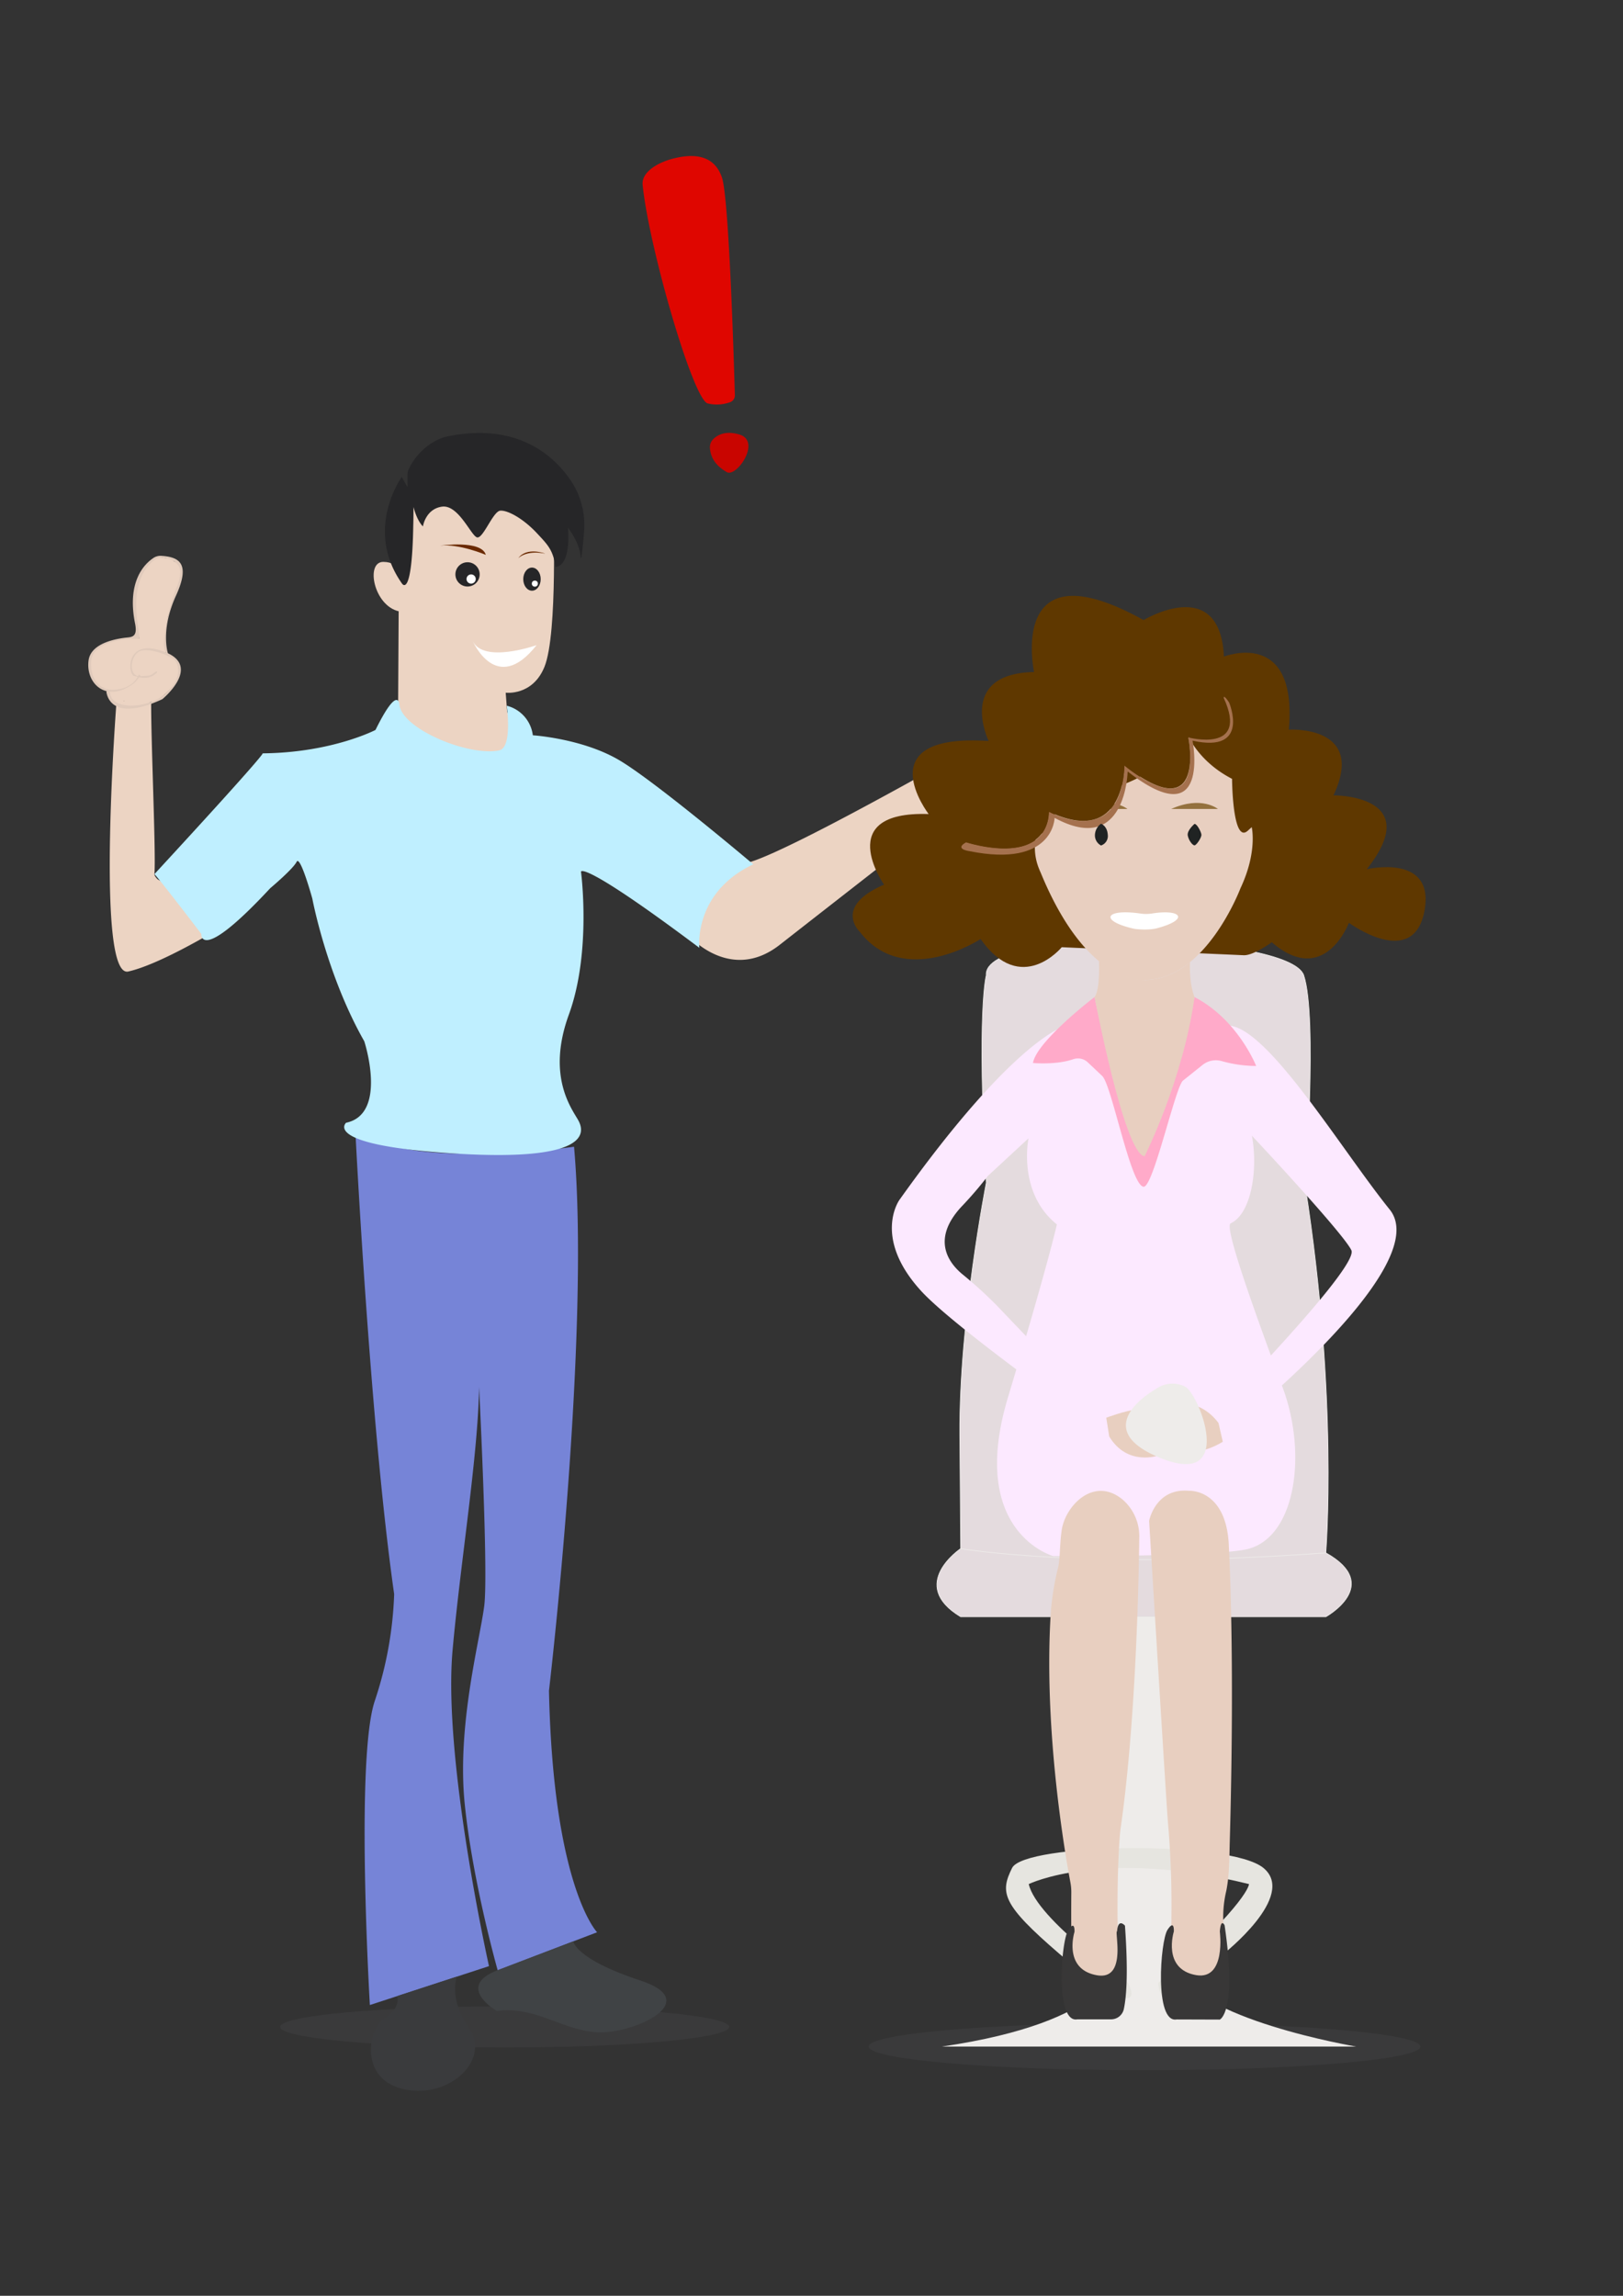 <svg id="Calque_1" data-name="Calque 1" xmlns="http://www.w3.org/2000/svg" viewBox="0 0 595.28 841.89"><rect x="0" y="0" width="595.28" height="841.89" fill="#333333" stroke="none"/><defs><style>.cls-1{fill:#7684d7;}.cls-2{fill:#4b4c4f;opacity:0.3;}.cls-3{fill:#404345;}.cls-4{fill:#3a3b3d;}.cls-5{fill:#ecd4c3;}.cls-6{fill:#bfefff;}.cls-7{fill:#262628;}.cls-8{fill:#e0cabb;}.cls-9{fill:#fff;}.cls-10{fill:#6a2900;}.cls-11{fill:#df0600;}.cls-12{fill:#c90500;}.cls-13{fill:#e4dbde;stroke:#eeecea;stroke-miterlimit:10;stroke-width:0.25px;}.cls-14{fill:#eeecea;}.cls-15{fill:#e6e5e0;}.cls-16{fill:#fce9ff;}.cls-17{fill:#e8cfc0;}.cls-18{fill:#ffaac9;}.cls-19{fill:#5f3800;}.cls-20{fill:#94713e;}.cls-21{fill:#a5714e;}.cls-22{fill:#383737;}.cls-23{fill:#202323;}</style></defs><path class="cls-1" d="M210.55,420.52s-61.52,8.92-80.24-6.24c0,0,5.35,107.88,14.26,170.3a137.74,137.74,0,0,1-7.13,39.23c-7.13,21.4-1.78,111.45-1.78,111.45L179.35,721S162.4,645.21,166,605.09s12.48-89.17,8.92-112.35c0,0,4.46,82.92,2.67,96.3s-10.05,43.92-7.13,72.57,12.08,60.92,12.08,60.92L219,708.58S202.9,692,201.35,620C201.35,620,216.68,490.07,210.55,420.52Z"/><ellipse class="cls-2" cx="185.09" cy="743.3" rx="82.35" ry="7.54"/><path class="cls-3" d="M210.27,711.9s.67,6.52,24.58,14.36-3,19.8-15.9,19-22.58-9.71-36.77-7.84c0,0-15.42-8.91.33-14.94Z"/><path class="cls-4" d="M167.63,724.82s-3.38,7.79,4.46,19-6.72,25.77-23.53,22.41-13.83-22-7.48-26.15,4.53-8.07,4.53-8.07Z"/><path class="cls-5" d="M56.63,320.56c.62-7-1.28-49.08-1.18-62.81l-12.68-.95S34.88,359,47.06,356.26c11-2.49,29.8-13.59,36.12-17.45a1.37,1.37,0,0,0-.13-2.41l-25-13.8C57.57,322.35,56.58,321.13,56.63,320.56Z"/><path class="cls-5" d="M252.59,343.08s15.28,17.57,33.4,3.39,61.85-48.25,61.85-48.25,2.76-1.38,10.44,2.16,51,.26,51-2.43,2.56-4.66,5.52-4.85-4.93-13.4-10.25-13.6-16.93-.39-12.8-2.56,4.34-8.47-11.22-6.3c-7.67,1.07-13.94,2.09-18.34,2.85a39.93,39.93,0,0,0-12.87,4.57c-17.58,9.91-69.6,38.85-77,38.59C272.3,316.65,254.65,323.14,252.59,343.08Z"/><path class="cls-5" d="M146.22,224.16,146,262.45s54.86,44.65,40-1.52l-.52-6.91s9.85,1.26,14.21-9.47c5-12.32,3.19-57.78,3.19-57.78l-51.26-4.47s0,27.75-2.59,28.69-1.88-4.94-8.46-4.94S137.05,222,146.22,224.16Z"/><path class="cls-6" d="M114.56,329.55s5.23,28,19.05,52.3c0,0,8.73,26.65-6.68,29.88,0,0-9.3,8.29,40.4,11.31s47-8.05,44.83-12.1-11.88-15.93-3.51-38.89,4.45-52.39,4.45-52.39,0-4.65,43.41,27.92c0,0-2.33-20.16,19.77-30.63,0,0-35.28-29.85-48.85-38s-32-9.31-32-9.31a12.81,12.81,0,0,0-9.57-10.85s2.19,15.33-2.76,16.38c-10.86,2.32-35.6-7.69-36.61-16.76,0,0-.41-7.63-8.77,9.27,0,0-16,8.36-41.46,8.58,0,0,4.55-3.61-39.62,44.29,0,0,1.61,1.51,17.21,21.94,0,0-.88,11.34,25.27-16.78,0,0,8.35-7,9.67-9.67S114.56,329.55,114.56,329.55Z"/><path class="cls-5" d="M61.5,244.22c3,14.86-5.76,9.85-13.11,13.32-2.2,1-14.46-5.82-15.39-13.32-.68-5.59,4.94-9.28,14.25-10.21A13,13,0,0,1,61.5,244.22Z"/><path class="cls-5" d="M52.38,244.41c0,2.71-11.52,17.85,1.81,13.53,4.05-1.32,10.2-9.16,11.25-12.68.85-2.86-3.72-5.77-7-5.77S52.38,241.69,52.38,244.41Z"/><path class="cls-5" d="M65.44,245.26c.32.32,1,3.49-3.13,7.61s-6.39,4.95-6.71,4.63.88-4.28,5-8.4S65.11,244.94,65.44,245.26Z"/><path class="cls-5" d="M45.05,255c0,1.61.87,3.68.32,3.68s-4.86-1-4.86-2.62-1.18-2.58-.64-2.58S45.05,253.42,45.05,255Z"/><path class="cls-5" d="M35.34,248.58c1,1.83,3,3.73,2.81,3.84a7,7,0,0,1-3.53-2.92c-1.06-1.83-1.7-3.93-1.52-4S34.28,246.76,35.34,248.58Z"/><path class="cls-5" d="M65.75,209.87c-1.3,3.22-4.28,21.56-10.2,27.3-3.8,3.69-4.61-1.9-5.83-13s5.89-21.2,9-19.72C61.47,205.83,67.61,205.2,65.75,209.87Z"/><path class="cls-5" d="M65.92,212.77c-.56,2.3-5.57,17.25-6,17.14s3.81-15.25,4.37-17.54,1.39-4.06,1.85-4S66.48,210.48,65.92,212.77Z"/><path class="cls-5" d="M60.66,233.51c0,4.61.58,8.35-.8,8.35s-4.22-3.74-4.22-8.35,4.17-9.66,5.56-9.66S60.66,228.9,60.66,233.51Z"/><path class="cls-5" d="M64.14,205.56c0,.34-1.21.61-2.7.61a3.31,3.31,0,0,1-2.77-1.69c0-.34,1,.13,2.46.13S64.14,205.22,64.14,205.56Z"/><path class="cls-7" d="M214.19,195.35a29.45,29.45,0,0,0-4.75-19c-6.58-9.72-20.19-21.65-45.9-16.19,0,0-8.58,1.85-13.5,11.59a5.87,5.87,0,0,0-.59,2.61v4.32l-2.08-3.79s-13.93,19.14,0,39c0,0,4.3,7.53,4.26-28.09,0,0,1.13,4.88,3.49,7.24,0,0,.94-6.35,6.94-7.24s10.6,10.41,12.83,11.24,5.89-9.54,8.6-9.77,8.49,2.92,13.54,8.36c3.71,4,5.87,6,6.7,12.24,0,0,5.66.59,4.6-14.36,0,0,4.24,5.41,4.59,10.47C213.12,206.82,213.72,200.93,214.19,195.35Z"/><path class="cls-8" d="M39,253.4s.46,12.31,20.54,3c0,0,14.91-12.21.57-17.46s-13.19,8.41-11,8.9c1.6.36,5.07,2,8.4-1.12,0,0,.32-.84-.38-.41s-1.72,1.4-2.52,1.42a30.83,30.83,0,0,1-3.83.18c-3.16-.29-3.25-6.18-.22-8.68s12.67,1.44,13.82,3.18c1.66,2.53,1.76,7-3.63,11.89-6.23,5.68-20.46,6.44-20.4-.69Z"/><path class="cls-8" d="M56,204.8c-2.86,2-9.59,8.27-6.46,23.86,1.08,5.36-1.48,4.91-4,5.25-5.06.68-12.38,2.65-13.07,8.39-1.06,8.7,7,15.78,16.77,8.14a4.89,4.89,0,0,0,.84-.86l1.46-1.88-.64-.32s-1.44,4.39-7.36,5.38c-9.09,1.51-10.7-6.83-10-11,1.32-7.39,15.76-7.79,17.36-7.39s-5.82-20.06,5.67-29a4.34,4.34,0,0,1,2.69-.88c2.18,0,7.56,1.38,6.78,6.29a14.17,14.17,0,0,1-.69,3.24,70.43,70.43,0,0,0-4.75,17,42.27,42.27,0,0,0-.45,4.52c-.11,2.76.94,4.85,1.42,3.89l.09.39s-3-8.51,2.88-21.37c5.49-12,1.07-14.21-5.47-14.63A4.72,4.72,0,0,0,56,204.8Z"/><path class="cls-9" d="M196.81,236.58s-19.53,6.93-23.44-1.55C173.37,235,182,255.38,196.81,236.58Z"/><ellipse class="cls-7" cx="195.12" cy="212.38" rx="3.2" ry="4.24"/><circle class="cls-7" cx="171.48" cy="210.63" r="4.45"/><path class="cls-10" d="M178.18,203.47s-9.73-4.15-16.74-3.37C161.44,200.1,176.63,197.89,178.18,203.47Z"/><path class="cls-10" d="M190.08,204.71s2.83-3.12,9.87-1.69C200,203,193.2,200.42,190.08,204.71Z"/><circle class="cls-9" cx="196.17" cy="214.02" r="1.11"/><circle class="cls-9" cx="172.8" cy="212.33" r="1.69"/><path class="cls-11" d="M235.71,67.82c-.5-5,6.12-8.35,11-9.62,6.17-1.6,14.93-2.36,18.08,6.88,2.62,7.66,4.44,68.93,4.74,79.86a2.62,2.62,0,0,1-1.7,2.53,14.24,14.24,0,0,1-8.23.48C254.27,146.8,238,90.67,235.71,67.82Z"/><path class="cls-12" d="M260.39,164.33a4.22,4.22,0,0,1,1.22-3.3c1.5-1.49,4.49-3.24,9.63-1.67,8.12,2.48-1.1,15.83-4.67,13.76C263.38,171.28,260.73,168.68,260.39,164.33Z"/><ellipse class="cls-2" cx="419.8" cy="750.5" rx="101.19" ry="8.67"/><path id="dossier_bas" data-name="dossier bas" class="cls-13" d="M352.36,567.89s-19.62,13.18,0,25H486.28s21.08-11.66,0-23.45C486.28,569.45,405.3,574.56,352.36,567.89Z"/><path class="cls-14" d="M409.3,592.9V720.6s-1.52,20.78-63.85,29.9h152s-60.3-10.13-65.88-29.39l1-128.21Z"/><path class="cls-15" d="M413.73,727.05s-33.48-23.12-36.41-36.14c0,0,27.11-13.29,80.78,0,0,0,.27,6.11-33.21,36.14,0,0-1.07,17.53,23.65-10.37,0,0,27.36-21.37,14.87-31.68s-87.68-9.09-92.2,0-3.72,13.35,17.27,31.42S418.51,736.88,413.73,727.05Z"/><path id="dossier" class="cls-13" d="M361.74,357.67s-3.57,12.26,0,76.09c0,0-10,50.74-9.7,92.44l.32,41.69s46.52,8,133.92,1.56c0,0,4.67-56.53-7.59-134.67,0,0,4.6-61.79-.51-77.11S360.33,339.11,361.74,357.67Z"/><path class="cls-16" d="M387.64,449s-3,13.79-17.93,63.4,16.63,58.24,16.63,58.24,61.05.29,71.74-2.71c17.17-4.82,21.34-34.78,12.46-58.87s-21.82-59.22-19.16-60.45c7.56-3.51,10.11-19.64,7.79-32.14,0,0,33.44,35.64,36.48,42s-52.85,63.19-52.85,63.19l4.59,5.89s79.71-62.41,62.32-84c-17.95-22.25-45.45-68.07-59.73-67.47-10.73-5.51-28,43.46-28.1,49.43-.44,20.85-21.57-60-30.74-49.43,0,0-18.26,3.59-61.24,63.92,0,0-10,13.72,7.89,33.34,13,14.29,68.8,53.35,68.8,53.35l-.84-5.9-40.1-42a155,155,0,0,0-12.73-11.57c-5.12-4.27-11.27-12.81-.34-24.65a138,138,0,0,0,9.74-11.34l14.92-13.8S373.08,437.34,387.64,449Z"/><path class="cls-17" d="M411.86,550a17.82,17.82,0,0,1,6,14c-.22,17.49-1.33,68.69-6.95,107.23,0,0-1.23,11.06-1,33.93s-1,21.63-8.85,21.63c-7.71,0-8.34-1.65-8.13-32.75a19.21,19.21,0,0,0-.31-3.63c-1.77-9.37-9.92-55.56-7.24-98.69a98.63,98.63,0,0,1,2.68-16.8c.83-3.43.54-8.16,1.33-13.7C390.67,552.16,401.27,541.11,411.86,550Z"/><path class="cls-17" d="M436.1,546.69s14.17-.85,14.65,21.2c0,0,2.23,38.74.31,107.18-.17,5.94-.11,12.46-1.28,18.29a42,42,0,0,0-1.13,10.58c.17,8,1.34,24.67-10.16,22.82s-8.84-3.61-8.84-24a347.54,347.54,0,0,0-1.33-35.15c-.66-8.41-6.85-109.89-6.85-109.89S423.77,545.58,436.1,546.69Z"/><path class="cls-17" d="M405.75,519.89s7.06-2.63,11-3l8,16.89s-11.24,4-17.91-7Z"/><path class="cls-17" d="M448.49,528.7a26.46,26.46,0,0,1-9,3.52l-11.75-16.8s11.1-4.3,19.18,6.4Z"/><path class="cls-14" d="M424,509.34s-26,14.26,1.8,25.39,13.88-23.9,8.81-26.26A10.3,10.3,0,0,0,424,509.34Z"/><path class="cls-18" d="M401.46,365.62s-21.27,16.22-22.59,24.19c0,0,8.52.79,14.79-1.39a5.26,5.26,0,0,1,5.33,1.16l5.29,5c3.48,3.27,10.46,40.6,15.23,40.6h0c3.53,0,11.62-36.71,14.38-38.91l7.18-5.75a7.83,7.83,0,0,1,6.9-1.44,47,47,0,0,0,12.76,1.82s-6.66-17-22.6-25.25c0,0-11.41,49-18.33,52.47S401.46,365.62,401.46,365.62Z"/><path class="cls-17" d="M403.05,351.54s.64,11.18-1.59,14.08c0,0,10.87,57.49,18.34,58.4,0,0,14.09-27.78,18.33-58.4,0,0-1.92-3.85-1.69-12.86C436.44,352.76,420.13,368.41,403.05,351.54Z"/><path class="cls-19" d="M389.42,347.35s-14.88,18.15-29.76-3c0,0-28,18.45-44.34-2.68,0,0-9.82-9.22,8.93-17.26,0,0-19.05-27.08,16.36-25.89,0,0-22.91-29.76,22-26.79,0,0-11.91-24.7,16.66-25.29,0,0-10.11-47,40.18-19.05,0,0,28-17,29.46,13.39,0,0,27.09-10.71,23.81,26.79,0,0,28.57-1.79,16.37,24.1,0,0,33.93-.29,12.2,27.09,0,0,25.3-6,21.13,15.47s-27.67,4.17-27.67,4.17-8.93,23.81-28.28,7.14c0,0-6.54,4.76-10.12,4.76Z"/><path id="visage" class="cls-17" d="M419.8,359.37s-20.75,2.81-38.1-39.36c0,0-.26-.55-.62-1.46a20.48,20.48,0,0,1-1.22-11.21c.07-.42.16-.83.26-1.23,0,0,7.73.45,7.48-15.24,0,0,26.76,4.77,48.5-20.5,0,0,3.86,9.09,15.79,15.24,0,0,.13,24.17,5.79,19l1.42-1.29s2.19,9-4.12,22.4c0,0-12.64,33.63-35.18,33.63"/><path id="sourcil_droit" data-name="sourcil droit" class="cls-20" d="M413.52,296.66s-6-5-17.14,0"/><path class="cls-21" d="M450.8,257.61s8,18.75-13.39,14c0,0,6.84,35.12-23.81,11.31,0,0-.6,31.25-26.79,17,0,0-.29,18.45-31.25,12.2,0,0-5.77-.73-1.2-3.24,0,0,29.32,9.73,30.35-11.2,0,0,26.24,14.59,27.71-16.94,0,0,28.74,24.61,23.43-10.32,0,0,22.4,6,13-14.44C448.82,255.94,448.65,254.35,450.8,257.61Z"/><path class="cls-19" d="M448.82,255.94l-13,14.44s7.06,34.07-23.43,10.32c0,0,.49,30.26-27.71,16.94,0,0,1.29,20.05-30.35,11.2l54.12-40.29Z"/><path class="cls-22" d="M409.72,708.22c-1.05,0,3.75,18.14-7.46,16.11-12.49-2.25-8.16-15.88-8.16-15.88s.29-4.67-2.33-.59S387,742,395.12,740.51l12.33,0a4.78,4.78,0,0,0,4.73-3.69c.9-4.14,1.71-12.79.43-30.67C412.61,706.19,410.11,703.15,409.72,708.22Z"/><path class="cls-22" d="M447.4,708.3s2.37,17.86-8.65,16c-12.59-2.15-8.21-16-8.21-16s.29-4.69-2.34-.59-4.84,34.31,3.37,32.84l15.83.05s6.45-2.68,1.76-34.57C449.16,706,447.8,703.2,447.4,708.3Z"/><path id="bouche" class="cls-9" d="M418.26,335a14.09,14.09,0,0,0,4.2,0c11.05-1.79,14,2.31,1.41,5.52a19.9,19.9,0,0,1-3.6.34,29.18,29.18,0,0,1-4.12-.23C403,337.72,405.19,333.1,418.26,335Z"/><path id="sourcil_droit-2" data-name="sourcil droit" class="cls-20" d="M446.7,296.66s-6-5-17.14,0"/><path id="oeil_gauche" data-name="oeil gauche" class="cls-23" d="M403.83,302.07a5.28,5.28,0,0,0-2.24,4.19,4.21,4.21,0,0,0,2.24,3.79,3.66,3.66,0,0,0,2.47-4C406.07,302.82,403.83,302.07,403.83,302.07Z"/><path id="oeil_droit" data-name="oeil droit" class="cls-23" d="M438.12,302.13s-2.87,2.41-2.47,4.31,1.78,3.56,2.47,3.56,2.64-2.88,2.53-3.94S439,302.07,438.12,302.13Z"/></svg>